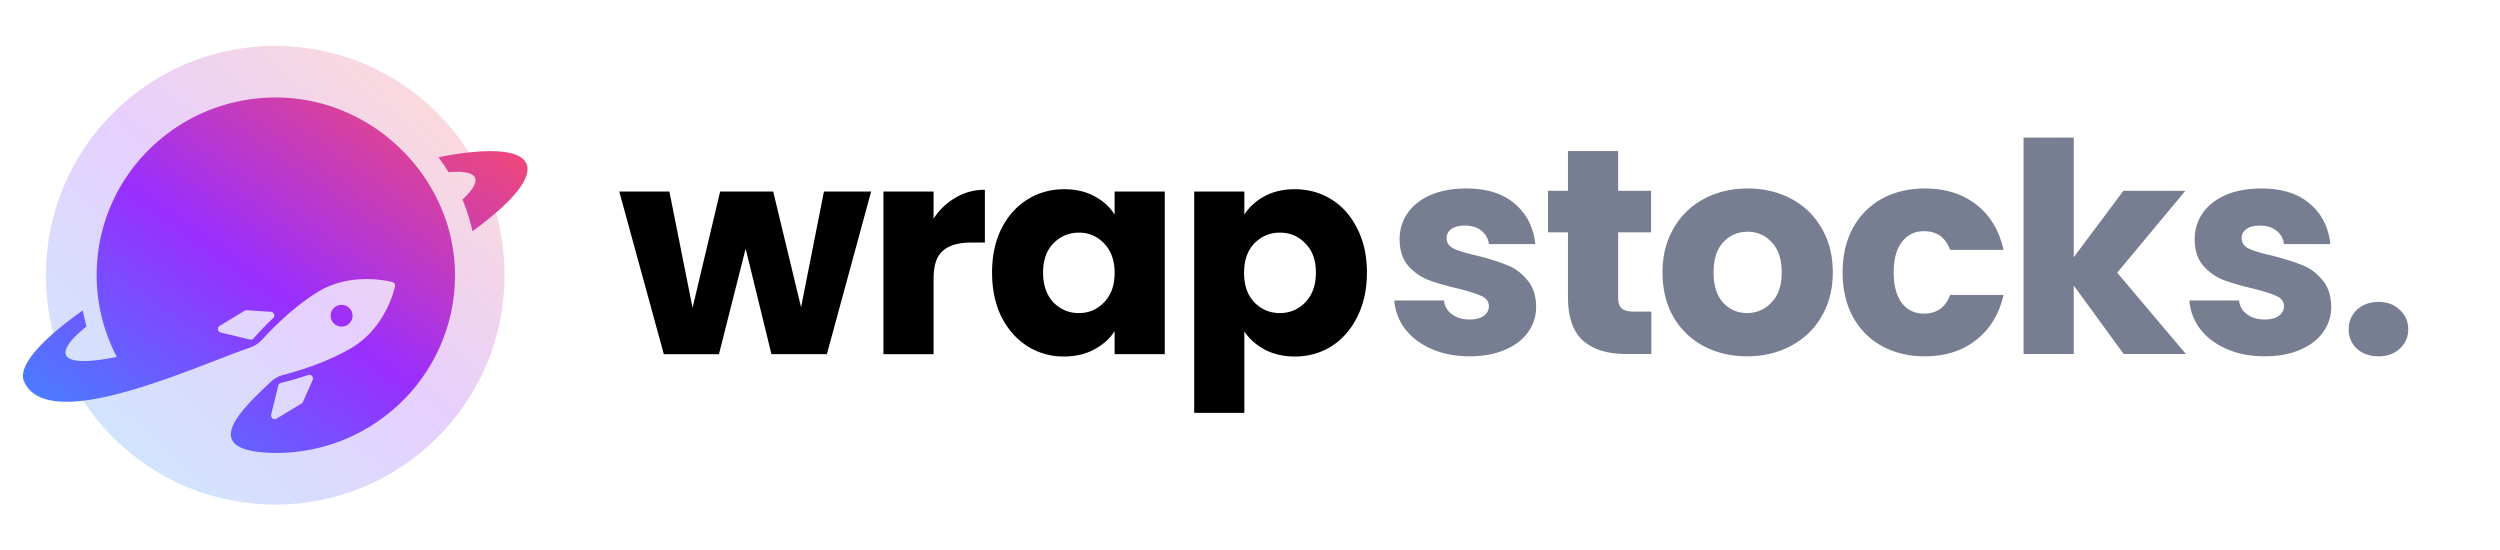 <svg xmlns="http://www.w3.org/2000/svg" fill="none" viewBox="0 0 218 48">
  <path fill="#777E91" d="M128.166 31.07c-1.246 0-2.355-.212-3.328-.637-.973-.425-1.741-1.003-2.304-1.733a4.648 4.648 0 0 1-.948-2.499h4.327c.051.493.282.892.692 1.198.409.306.913.46 1.51.46.546 0 .964-.103 1.255-.307.307-.22.46-.501.46-.841 0-.408-.213-.705-.64-.892-.426-.204-1.118-.425-2.073-.663-1.025-.238-1.878-.485-2.561-.74a4.6 4.6 0 0 1-1.766-1.249c-.495-.578-.743-1.351-.743-2.32 0-.816.222-1.555.666-2.218.461-.68 1.126-1.216 1.997-1.606.888-.391 1.937-.587 3.149-.587 1.792 0 3.2.442 4.225 1.326 1.041.884 1.638 2.057 1.792 3.518h-4.046a1.716 1.716 0 0 0-.665-1.172c-.359-.29-.837-.434-1.434-.434-.512 0-.905.102-1.178.306a.903.903 0 0 0-.409.79c0 .408.213.714.64.918.444.204 1.126.408 2.048.612 1.058.272 1.92.544 2.586.816.666.255 1.246.68 1.741 1.275.512.578.776 1.36.793 2.345 0 .833-.238 1.581-.716 2.244-.461.646-1.135 1.156-2.023 1.53-.87.374-1.886.56-3.047.56ZM143.998 27.17v3.697h-2.227c-1.588 0-2.825-.383-3.713-1.148-.887-.782-1.331-2.048-1.331-3.799v-5.66h-1.741v-3.62h1.741v-3.467h4.378v3.467h2.867v3.62h-2.867v5.711c0 .425.102.731.307.918.205.187.546.28 1.024.28h1.562ZM152.344 31.07c-1.399 0-2.662-.297-3.789-.892a6.663 6.663 0 0 1-2.637-2.55c-.632-1.104-.947-2.396-.947-3.875 0-1.461.324-2.745.973-3.85a6.563 6.563 0 0 1 2.662-2.574c1.127-.595 2.39-.893 3.789-.893 1.4 0 2.663.298 3.79.893a6.563 6.563 0 0 1 2.662 2.575c.649 1.104.973 2.388.973 3.85 0 1.461-.333 2.753-.998 3.875a6.574 6.574 0 0 1-2.689 2.55c-1.126.594-2.389.892-3.789.892Zm0-3.773c.837 0 1.545-.306 2.125-.918.598-.611.896-1.487.896-2.626 0-1.138-.29-2.014-.87-2.626-.563-.611-1.263-.918-2.1-.918-.853 0-1.561.306-2.125.918-.563.595-.844 1.47-.844 2.626 0 1.14.273 2.015.819 2.626a2.737 2.737 0 0 0 2.099.918ZM160.677 23.753c0-1.478.299-2.77.896-3.875.615-1.105 1.459-1.955 2.535-2.55 1.092-.594 2.338-.892 3.738-.892 1.792 0 3.285.468 4.48 1.402 1.212.935 2.006 2.253 2.381 3.952h-4.659c-.393-1.087-1.153-1.631-2.279-1.631-.802 0-1.442.314-1.92.943-.478.612-.717 1.496-.717 2.651 0 1.156.239 2.049.717 2.677.478.612 1.118.918 1.92.918 1.126 0 1.886-.544 2.279-1.631h4.659c-.375 1.665-1.169 2.974-2.381 3.926-1.212.952-2.705 1.428-4.48 1.428-1.4 0-2.646-.298-3.738-.893-1.076-.595-1.92-1.445-2.535-2.55-.597-1.104-.896-2.396-.896-3.875ZM185.184 30.867l-4.352-5.966v5.966h-4.378V12h4.378v10.428l4.327-5.788h5.402l-5.94 7.139 5.991 7.088h-5.428ZM197.497 31.07c-1.246 0-2.356-.212-3.329-.637-.973-.425-1.741-1.003-2.304-1.733a4.647 4.647 0 0 1-.947-2.499h4.327c.051.493.281.892.691 1.198.41.306.913.46 1.51.46.547 0 .965-.103 1.255-.307.307-.22.461-.501.461-.841 0-.408-.213-.705-.64-.892-.427-.204-1.118-.425-2.074-.663-1.024-.238-1.878-.485-2.56-.74a4.597 4.597 0 0 1-1.767-1.249c-.495-.578-.742-1.351-.742-2.32 0-.816.222-1.555.665-2.218.461-.68 1.127-1.216 1.997-1.606.888-.391 1.938-.587 3.149-.587 1.793 0 3.201.442 4.225 1.326 1.041.884 1.638 2.057 1.792 3.518h-4.045a1.714 1.714 0 0 0-.666-1.172c-.358-.29-.836-.434-1.434-.434-.512 0-.904.102-1.177.306a.903.903 0 0 0-.41.79c0 .408.213.714.64.918.444.204 1.127.408 2.048.612 1.059.272 1.921.544 2.586.816.666.255 1.246.68 1.741 1.275.512.578.777 1.36.794 2.345 0 .833-.239 1.581-.717 2.244-.461.646-1.135 1.156-2.023 1.53-.87.374-1.886.56-3.046.56ZM207.414 31.07c-.768 0-1.399-.22-1.894-.662a2.243 2.243 0 0 1-.717-1.683c0-.68.239-1.25.717-1.708.495-.46 1.126-.689 1.894-.689.751 0 1.366.23 1.844.689.495.459.742 1.028.742 1.708 0 .663-.247 1.224-.742 1.683-.478.442-1.093.663-1.844.663Z"/>
  <path fill="#000" d="m75.963 16.703-3.86 14.18H67.27l-2.25-9.199-2.327 9.2h-4.807L54 16.704h4.372l2.02 10.139 2.403-10.14h4.628l2.43 10.09 1.994-10.09h4.116ZM81.408 19.067a5.629 5.629 0 0 1 1.917-1.83 4.896 4.896 0 0 1 2.557-.686v4.6H84.68c-1.09 0-1.909.237-2.454.711-.546.458-.818 1.27-.818 2.44v6.582h-4.372v-14.18h4.372v2.363ZM86.508 23.768c0-1.457.273-2.736.818-3.837.563-1.102 1.321-1.949 2.276-2.542.954-.592 2.02-.889 3.196-.889 1.005 0 1.883.203 2.633.61.767.407 1.355.94 1.764 1.6v-2.007h4.373v14.18h-4.373v-2.007c-.426.66-1.022 1.194-1.79 1.6-.75.408-1.627.61-2.633.61a5.888 5.888 0 0 1-3.17-.889c-.955-.61-1.713-1.465-2.276-2.566-.545-1.119-.818-2.406-.818-3.863Zm10.688.025c0-1.084-.307-1.94-.921-2.566a2.917 2.917 0 0 0-2.199-.94c-.87 0-1.61.313-2.224.94-.597.61-.895 1.457-.895 2.541 0 1.084.298 1.948.895 2.592.613.627 1.355.94 2.224.94.87 0 1.602-.313 2.199-.94.614-.627.92-1.482.92-2.567ZM108.508 18.71c.426-.66 1.014-1.194 1.764-1.6.75-.407 1.628-.61 2.634-.61 1.176 0 2.241.297 3.196.89.954.592 1.704 1.44 2.25 2.54.562 1.102.844 2.381.844 3.838 0 1.457-.282 2.744-.844 3.863-.546 1.1-1.296 1.956-2.25 2.566-.955.593-2.02.89-3.196.89-.989 0-1.867-.203-2.634-.61-.75-.407-1.338-.932-1.764-1.576V36h-4.372V16.703h4.372v2.008Zm6.239 5.058c0-1.084-.307-1.931-.921-2.541-.596-.627-1.338-.94-2.224-.94-.869 0-1.611.313-2.225.94-.596.627-.894 1.482-.894 2.566 0 1.085.298 1.94.894 2.567.614.627 1.356.94 2.225.94s1.611-.313 2.224-.94c.614-.644.921-1.508.921-2.592Z"/>
  <circle cx="24" cy="24" r="20" fill="url(#a)" opacity=".24"/>
  <path fill="url(#b)" fill-rule="evenodd" d="M8.429 23.978C8.429 15.43 15.425 8.5 24.056 8.5c8.534 0 15.619 7.115 15.619 15.5 0 8.51-6.913 15.42-15.471 15.5-7.112-.025-3.311-3.648-.58-6.213.314-.295.7-.498 1.116-.606 1.253-.326 3.859-1.103 5.995-2.394 2.936-1.774 3.683-5.174 3.714-5.319a.315.315 0 0 0-.226-.369c-.144-.039-3.532-.94-6.468.834-2.102 1.271-3.967 3.171-4.852 4.141a2.753 2.753 0 0 1-1.15.753c-4.77 1.63-17.575 7.658-19.655 2.935-.576-1.307 1.428-3.584 5.124-6.195.088.473.195.94.321 1.398-1.352 1.093-2.017 1.97-1.784 2.498.289.656 1.92.669 4.429.157a15.294 15.294 0 0 1-1.76-7.142Zm15.393 3.753a28.105 28.105 0 0 0-1.71 1.777.32.32 0 0 1-.315.1l-2.555-.617c-.269-.066-.328-.433-.09-.576l2.174-1.314a.316.316 0 0 1 .186-.046l2.109.134c.27.017.396.355.201.542Zm3.444 5.395-.848 1.92a.31.31 0 0 1-.124.143l-2.175 1.314c-.237.144-.54-.076-.475-.344l.62-2.535a.317.317 0 0 1 .234-.233 28.75 28.75 0 0 0 2.375-.69c.256-.086.503.179.393.425Z" clip-rule="evenodd"/>
  <path fill="url(#c)" d="M45.902 14.267c.554 1.256-1.276 3.408-4.7 5.892a16.976 16.976 0 0 0-.874-2.758c.88-.817 1.282-1.475 1.093-1.903-.196-.446-1.014-.595-2.307-.483a17.237 17.237 0 0 0-.882-1.304c4.228-.832 7.111-.713 7.67.556Z"/>
  <path fill="url(#d)" d="M29.292 26.723a.944.944 0 0 0-.319 1.302.96.96 0 0 0 1.312.316.944.944 0 0 0 .319-1.302.96.96 0 0 0-1.312-.316Z"/>
  <defs>
    <linearGradient id="a" x1="36.741" x2="9.56" y1="8.17" y2="38.131" gradientUnits="userSpaceOnUse">
      <stop stop-color="#EC606F"/>
      <stop offset=".474" stop-color="#9937F6"/>
      <stop offset="1" stop-color="#408FF7"/>
    </linearGradient>
    <linearGradient id="b" x1="46" x2="16.763" y1="8.5" y2="49.921" gradientUnits="userSpaceOnUse">
      <stop stop-color="#FF4D60"/>
      <stop offset=".521" stop-color="#992EFF"/>
      <stop offset="1" stop-color="#388EFF"/>
    </linearGradient>
    <linearGradient id="c" x1="46" x2="16.763" y1="8.5" y2="49.921" gradientUnits="userSpaceOnUse">
      <stop stop-color="#FF4D60"/>
      <stop offset=".521" stop-color="#992EFF"/>
      <stop offset="1" stop-color="#388EFF"/>
    </linearGradient>
    <linearGradient id="d" x1="46" x2="16.763" y1="8.5" y2="49.921" gradientUnits="userSpaceOnUse">
      <stop stop-color="#FF4D60"/>
      <stop offset=".521" stop-color="#992EFF"/>
      <stop offset="1" stop-color="#388EFF"/>
    </linearGradient>
  </defs>
</svg>

